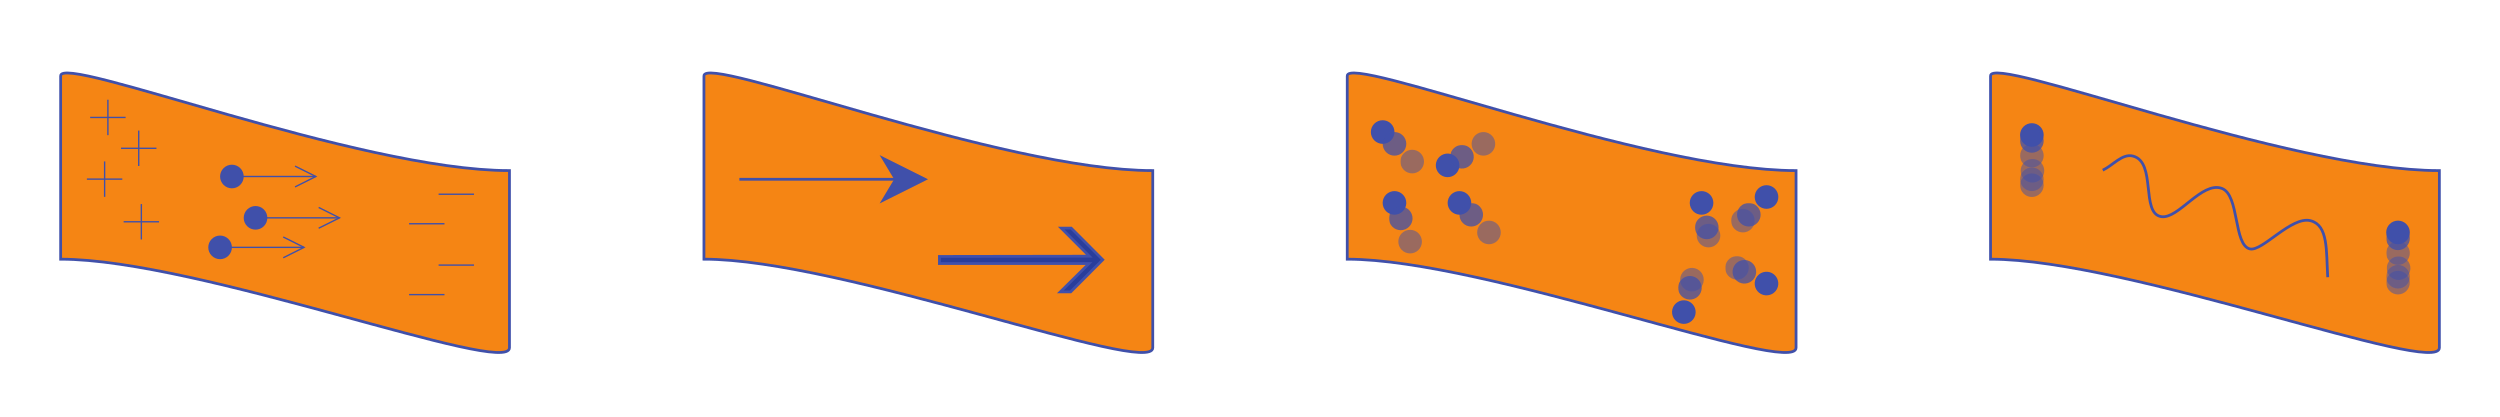 <?xml version="1.0" encoding="UTF-8"?>
<svg xmlns="http://www.w3.org/2000/svg" xmlns:xlink="http://www.w3.org/1999/xlink" width="900pt" height="150pt" viewBox="0 0 900 150" version="1.1">
<defs>
<filter id="alpha" filterUnits="objectBoundingBox" x="0%" y="0%" width="100%" height="100%">
  <feColorMatrix type="matrix" in="SourceGraphic" values="0 0 0 0 1 0 0 0 0 1 0 0 0 0 1 0 0 0 1 0"/>
</filter>
<mask id="mask0">
  <g filter="url(#alpha)">
<rect x="0" y="0" width="900" height="150" style="fill:rgb(0%,0%,0%);fill-opacity:0.75;stroke:none;"/>
  </g>
</mask>
<clipPath id="clip2">
  <path d="M 0.762 0.531 L 9.266 0.531 L 9.266 9.035 L 0.762 9.035 Z M 0.762 0.531 "/>
</clipPath>
<clipPath id="clip1">
  <rect width="10" height="10"/>
</clipPath>
<g id="surface781" clip-path="url(#clip1)">
<g clip-path="url(#clip2)" clip-rule="nonzero">
<path style=" stroke:none;fill-rule:evenodd;fill:rgb(25.044%,31.36%,66.591%);fill-opacity:1;" d="M 2.004 1.781 C 3.664 0.117 6.359 0.117 8.02 1.781 C 9.68 3.438 9.68 6.137 8.02 7.793 C 6.359 9.453 3.664 9.453 2.004 7.793 C 0.348 6.137 0.348 3.438 2.004 1.781 "/>
</g>
</g>
<mask id="mask1">
  <g filter="url(#alpha)">
<rect x="0" y="0" width="900" height="150" style="fill:rgb(0%,0%,0%);fill-opacity:0.5;stroke:none;"/>
  </g>
</mask>
<clipPath id="clip4">
  <path d="M 0.137 0.91 L 8.641 0.91 L 8.641 9.418 L 0.137 9.418 Z M 0.137 0.91 "/>
</clipPath>
<clipPath id="clip3">
  <rect width="9" height="10"/>
</clipPath>
<g id="surface783" clip-path="url(#clip3)">
<g clip-path="url(#clip4)" clip-rule="nonzero">
<path style=" stroke:none;fill-rule:evenodd;fill:rgb(25.044%,31.36%,66.591%);fill-opacity:1;" d="M 1.379 2.156 C 3.043 0.5 5.734 0.5 7.398 2.156 C 9.055 3.82 9.055 6.512 7.398 8.176 C 5.734 9.832 3.043 9.832 1.379 8.176 C -0.277 6.512 -0.277 3.82 1.379 2.156 "/>
</g>
</g>
<mask id="mask2">
  <g filter="url(#alpha)">
<rect x="0" y="0" width="900" height="150" style="fill:rgb(0%,0%,0%);fill-opacity:0.75;stroke:none;"/>
  </g>
</mask>
<clipPath id="clip6">
  <path d="M 0.32 0.043 L 8.824 0.043 L 8.824 8.551 L 0.32 8.551 Z M 0.32 0.043 "/>
</clipPath>
<clipPath id="clip5">
  <rect width="9" height="9"/>
</clipPath>
<g id="surface785" clip-path="url(#clip5)">
<g clip-path="url(#clip6)" clip-rule="nonzero">
<path style=" stroke:none;fill-rule:evenodd;fill:rgb(25.044%,31.36%,66.591%);fill-opacity:1;" d="M 7.574 1.293 C 9.238 2.949 9.238 5.648 7.574 7.305 C 5.918 8.969 3.223 8.969 1.562 7.305 C -0.094 5.648 -0.094 2.949 1.562 1.293 C 3.223 -0.371 5.918 -0.371 7.574 1.293 "/>
</g>
</g>
<mask id="mask3">
  <g filter="url(#alpha)">
<rect x="0" y="0" width="900" height="150" style="fill:rgb(0%,0%,0%);fill-opacity:0.5;stroke:none;"/>
  </g>
</mask>
<clipPath id="clip8">
  <path d="M 0.191 0.172 L 8.699 0.172 L 8.699 8.676 L 0.191 8.676 Z M 0.191 0.172 "/>
</clipPath>
<clipPath id="clip7">
  <rect width="9" height="9"/>
</clipPath>
<g id="surface787" clip-path="url(#clip7)">
<g clip-path="url(#clip8)" clip-rule="nonzero">
<path style=" stroke:none;fill-rule:evenodd;fill:rgb(25.044%,31.36%,66.591%);fill-opacity:1;" d="M 7.449 1.418 C 9.113 3.078 9.113 5.773 7.449 7.434 C 5.789 9.09 3.102 9.09 1.438 7.434 C -0.223 5.773 -0.223 3.078 1.438 1.418 C 3.102 -0.242 5.789 -0.242 7.449 1.418 "/>
</g>
</g>
<mask id="mask4">
  <g filter="url(#alpha)">
<rect x="0" y="0" width="900" height="150" style="fill:rgb(0%,0%,0%);fill-opacity:0.75;stroke:none;"/>
  </g>
</mask>
<clipPath id="clip10">
  <path d="M 0.047 0.18 L 8.555 0.18 L 8.555 8.684 L 0.047 8.684 Z M 0.047 0.18 "/>
</clipPath>
<clipPath id="clip9">
  <rect width="9" height="9"/>
</clipPath>
<g id="surface789" clip-path="url(#clip9)">
<g clip-path="url(#clip10)" clip-rule="nonzero">
<path style=" stroke:none;fill-rule:evenodd;fill:rgb(25.044%,31.36%,66.591%);fill-opacity:1;" d="M 0.652 6.625 C -0.555 4.609 0.098 1.996 2.113 0.789 C 4.121 -0.426 6.734 0.23 7.941 2.242 C 9.156 4.258 8.504 6.871 6.488 8.078 C 4.477 9.285 1.867 8.637 0.652 6.625 "/>
</g>
</g>
<mask id="mask5">
  <g filter="url(#alpha)">
<rect x="0" y="0" width="900" height="150" style="fill:rgb(0%,0%,0%);fill-opacity:0.5;stroke:none;"/>
  </g>
</mask>
<clipPath id="clip12">
  <path d="M 0.781 0.535 L 9.285 0.535 L 9.285 9.039 L 0.781 9.039 Z M 0.781 0.535 "/>
</clipPath>
<clipPath id="clip11">
  <rect width="10" height="10"/>
</clipPath>
<g id="surface791" clip-path="url(#clip11)">
<g clip-path="url(#clip12)" clip-rule="nonzero">
<path style=" stroke:none;fill-rule:evenodd;fill:rgb(25.044%,31.36%,66.591%);fill-opacity:1;" d="M 1.387 6.977 C 0.176 4.961 0.832 2.348 2.84 1.141 C 4.855 -0.066 7.465 0.586 8.676 2.594 C 9.883 4.613 9.234 7.223 7.223 8.43 C 5.207 9.637 2.594 8.988 1.387 6.977 "/>
</g>
</g>
<mask id="mask6">
  <g filter="url(#alpha)">
<rect x="0" y="0" width="900" height="150" style="fill:rgb(0%,0%,0%);fill-opacity:0.75;stroke:none;"/>
  </g>
</mask>
<clipPath id="clip14">
  <path d="M 0.016 0.371 L 8.523 0.371 L 8.523 8.875 L 0.016 8.875 Z M 0.016 0.371 "/>
</clipPath>
<clipPath id="clip13">
  <rect width="9" height="9"/>
</clipPath>
<g id="surface793" clip-path="url(#clip13)">
<g clip-path="url(#clip14)" clip-rule="nonzero">
<path style=" stroke:none;fill-rule:evenodd;fill:rgb(25.044%,31.36%,66.591%);fill-opacity:1;" d="M 2.672 0.68 C 4.848 -0.199 7.324 0.855 8.211 3.031 C 9.09 5.207 8.035 7.688 5.859 8.566 C 3.68 9.445 1.203 8.391 0.324 6.215 C -0.555 4.035 0.492 1.559 2.672 0.68 "/>
</g>
</g>
<mask id="mask7">
  <g filter="url(#alpha)">
<rect x="0" y="0" width="900" height="150" style="fill:rgb(0%,0%,0%);fill-opacity:0.5;stroke:none;"/>
  </g>
</mask>
<clipPath id="clip16">
  <path d="M 0.395 0.73 L 8.898 0.73 L 8.898 9.238 L 0.395 9.238 Z M 0.395 0.73 "/>
</clipPath>
<clipPath id="clip15">
  <rect width="9" height="10"/>
</clipPath>
<g id="surface795" clip-path="url(#clip15)">
<g clip-path="url(#clip16)" clip-rule="nonzero">
<path style=" stroke:none;fill-rule:evenodd;fill:rgb(25.044%,31.36%,66.591%);fill-opacity:1;" d="M 3.055 1.039 C 5.227 0.16 7.707 1.219 8.586 3.391 C 9.465 5.57 8.414 8.051 6.234 8.93 C 4.062 9.809 1.582 8.758 0.703 6.578 C -0.18 4.402 0.875 1.926 3.055 1.039 "/>
</g>
</g>
<mask id="mask8">
  <g filter="url(#alpha)">
<rect x="0" y="0" width="900" height="150" style="fill:rgb(0%,0%,0%);fill-opacity:0.75;stroke:none;"/>
  </g>
</mask>
<clipPath id="clip18">
  <path d="M 0.398 0.043 L 8.898 0.043 L 8.898 8.551 L 0.398 8.551 Z M 0.398 0.043 "/>
</clipPath>
<clipPath id="clip17">
  <rect width="9" height="9"/>
</clipPath>
<g id="surface797" clip-path="url(#clip17)">
<g clip-path="url(#clip18)" clip-rule="nonzero">
<path style=" stroke:none;fill-rule:evenodd;fill:rgb(25.044%,31.36%,66.591%);fill-opacity:1;" d="M 1.645 1.293 C 3.301 -0.371 5.996 -0.371 7.656 1.293 C 9.312 2.949 9.312 5.648 7.656 7.305 C 5.996 8.969 3.301 8.969 1.645 7.305 C -0.02 5.648 -0.02 2.949 1.645 1.293 "/>
</g>
</g>
<mask id="mask9">
  <g filter="url(#alpha)">
<rect x="0" y="0" width="900" height="150" style="fill:rgb(0%,0%,0%);fill-opacity:0.5;stroke:none;"/>
  </g>
</mask>
<clipPath id="clip20">
  <path d="M 0.773 0.422 L 9.281 0.422 L 9.281 8.93 L 0.773 8.93 Z M 0.773 0.422 "/>
</clipPath>
<clipPath id="clip19">
  <rect width="10" height="9"/>
</clipPath>
<g id="surface799" clip-path="url(#clip19)">
<g clip-path="url(#clip20)" clip-rule="nonzero">
<path style=" stroke:none;fill-rule:evenodd;fill:rgb(25.044%,31.36%,66.591%);fill-opacity:1;" d="M 2.02 1.668 C 3.684 0.012 6.371 0.012 8.035 1.668 C 9.695 3.332 9.695 6.023 8.035 7.688 C 6.371 9.344 3.684 9.344 2.02 7.688 C 0.359 6.023 0.359 3.332 2.02 1.668 "/>
</g>
</g>
<mask id="mask10">
  <g filter="url(#alpha)">
<rect x="0" y="0" width="900" height="150" style="fill:rgb(0%,0%,0%);fill-opacity:0.75;stroke:none;"/>
  </g>
</mask>
<clipPath id="clip22">
  <path d="M 0.188 0.617 L 8.691 0.617 L 8.691 9.121 L 0.188 9.121 Z M 0.188 0.617 "/>
</clipPath>
<clipPath id="clip21">
  <rect width="9" height="10"/>
</clipPath>
<g id="surface801" clip-path="url(#clip21)">
<g clip-path="url(#clip22)" clip-rule="nonzero">
<path style=" stroke:none;fill-rule:evenodd;fill:rgb(25.044%,31.36%,66.591%);fill-opacity:1;" d="M 3.555 0.711 C 5.852 0.223 8.109 1.688 8.594 3.984 C 9.086 6.281 7.621 8.543 5.324 9.027 C 3.027 9.516 0.77 8.051 0.281 5.754 C -0.207 3.457 1.258 1.199 3.555 0.711 "/>
</g>
</g>
<mask id="mask11">
  <g filter="url(#alpha)">
<rect x="0" y="0" width="900" height="150" style="fill:rgb(0%,0%,0%);fill-opacity:0.5;stroke:none;"/>
  </g>
</mask>
<clipPath id="clip24">
  <path d="M 0.812 0.559 L 9.316 0.559 L 9.316 9.062 L 0.812 9.062 Z M 0.812 0.559 "/>
</clipPath>
<clipPath id="clip23">
  <rect width="10" height="10"/>
</clipPath>
<g id="surface803" clip-path="url(#clip23)">
<g clip-path="url(#clip24)" clip-rule="nonzero">
<path style=" stroke:none;fill-rule:evenodd;fill:rgb(25.044%,31.36%,66.591%);fill-opacity:1;" d="M 4.176 0.652 C 6.473 0.164 8.734 1.629 9.223 3.926 C 9.707 6.223 8.242 8.484 5.945 8.969 C 3.648 9.457 1.395 7.992 0.906 5.695 C 0.414 3.398 1.879 1.141 4.176 0.652 "/>
</g>
</g>
<mask id="mask12">
  <g filter="url(#alpha)">
<rect x="0" y="0" width="900" height="150" style="fill:rgb(0%,0%,0%);fill-opacity:0.75;stroke:none;"/>
  </g>
</mask>
<clipPath id="clip26">
  <path d="M 0.723 0.594 L 9.227 0.594 L 9.227 9.094 L 0.723 9.094 Z M 0.723 0.594 "/>
</clipPath>
<clipPath id="clip25">
  <rect width="10" height="10"/>
</clipPath>
<g id="surface805" clip-path="url(#clip25)">
<g clip-path="url(#clip26)" clip-rule="nonzero">
<path style=" stroke:none;fill-rule:evenodd;fill:rgb(25.044%,31.36%,66.591%);fill-opacity:1;" d="M 8.727 6.84 C 7.625 8.914 5.051 9.699 2.977 8.598 C 0.902 7.496 0.117 4.922 1.219 2.852 C 2.32 0.777 4.895 -0.012 6.969 1.094 C 9.043 2.195 9.832 4.766 8.727 6.84 "/>
</g>
</g>
<mask id="mask13">
  <g filter="url(#alpha)">
<rect x="0" y="0" width="900" height="150" style="fill:rgb(0%,0%,0%);fill-opacity:0.5;stroke:none;"/>
  </g>
</mask>
<clipPath id="clip28">
  <path d="M 0.07 0.18 L 8.57 0.18 L 8.57 8.688 L 0.07 8.688 Z M 0.07 0.18 "/>
</clipPath>
<clipPath id="clip27">
  <rect width="9" height="9"/>
</clipPath>
<g id="surface807" clip-path="url(#clip27)">
<g clip-path="url(#clip28)" clip-rule="nonzero">
<path style=" stroke:none;fill-rule:evenodd;fill:rgb(25.044%,31.36%,66.591%);fill-opacity:1;" d="M 8.07 6.426 C 6.969 8.5 4.398 9.293 2.324 8.188 C 0.25 7.082 -0.535 4.512 0.566 2.438 C 1.668 0.363 4.238 -0.422 6.312 0.68 C 8.387 1.781 9.176 4.355 8.07 6.426 "/>
</g>
</g>
<mask id="mask14">
  <g filter="url(#alpha)">
<rect x="0" y="0" width="900" height="150" style="fill:rgb(0%,0%,0%);fill-opacity:0.75;stroke:none;"/>
  </g>
</mask>
<clipPath id="clip30">
  <path d="M 0.113 0.348 L 8.625 0.348 L 8.625 8.855 L 0.113 8.855 Z M 0.113 0.348 "/>
</clipPath>
<clipPath id="clip29">
  <rect width="9" height="9"/>
</clipPath>
<g id="surface809" clip-path="url(#clip29)">
<g clip-path="url(#clip30)" clip-rule="nonzero">
<path style=" stroke:none;fill-rule:evenodd;fill:rgb(25.044%,31.36%,66.591%);fill-opacity:1;" d="M 3.34 8.727 C 1.059 8.16 -0.328 5.855 0.238 3.578 C 0.809 1.297 3.117 -0.09 5.395 0.477 C 7.676 1.043 9.062 3.355 8.496 5.633 C 7.926 7.914 5.617 9.293 3.34 8.727 "/>
</g>
</g>
<mask id="mask15">
  <g filter="url(#alpha)">
<rect x="0" y="0" width="900" height="150" style="fill:rgb(0%,0%,0%);fill-opacity:0.5;stroke:none;"/>
  </g>
</mask>
<clipPath id="clip32">
  <path d="M 0.844 0.43 L 9.352 0.43 L 9.352 8.938 L 0.844 8.938 Z M 0.844 0.43 "/>
</clipPath>
<clipPath id="clip31">
  <rect width="10" height="9"/>
</clipPath>
<g id="surface811" clip-path="url(#clip31)">
<g clip-path="url(#clip32)" clip-rule="nonzero">
<path style=" stroke:none;fill-rule:evenodd;fill:rgb(25.044%,31.36%,66.591%);fill-opacity:1;" d="M 4.066 8.809 C 1.785 8.242 0.402 5.938 0.969 3.66 C 1.539 1.379 3.844 -0.008 6.121 0.559 C 8.402 1.125 9.789 3.438 9.223 5.715 C 8.652 7.996 6.344 9.375 4.066 8.809 "/>
</g>
</g>
<mask id="mask16">
  <g filter="url(#alpha)">
<rect x="0" y="0" width="900" height="150" style="fill:rgb(0%,0%,0%);fill-opacity:0.5;stroke:none;"/>
  </g>
</mask>
<clipPath id="clip34">
  <path d="M 0.223 0.418 L 8.727 0.418 L 8.727 8.922 L 0.223 8.922 Z M 0.223 0.418 "/>
</clipPath>
<clipPath id="clip33">
  <rect width="9" height="9"/>
</clipPath>
<g id="surface813" clip-path="url(#clip33)">
<g clip-path="url(#clip34)" clip-rule="nonzero">
<path style=" stroke:none;fill-rule:evenodd;fill:rgb(25.044%,31.36%,66.591%);fill-opacity:1;" d="M 1.465 1.66 C 3.129 0.004 5.816 0.004 7.477 1.66 C 9.141 3.324 9.141 6.016 7.477 7.672 C 5.816 9.336 3.129 9.336 1.465 7.672 C -0.195 6.016 -0.195 3.324 1.465 1.66 "/>
</g>
</g>
<mask id="mask17">
  <g filter="url(#alpha)">
<rect x="0" y="0" width="900" height="150" style="fill:rgb(0%,0%,0%);fill-opacity:0.5;stroke:none;"/>
  </g>
</mask>
<clipPath id="clip36">
  <path d="M 0.223 0.289 L 8.727 0.289 L 8.727 8.797 L 0.223 8.797 Z M 0.223 0.289 "/>
</clipPath>
<clipPath id="clip35">
  <rect width="9" height="9"/>
</clipPath>
<g id="surface815" clip-path="url(#clip35)">
<g clip-path="url(#clip36)" clip-rule="nonzero">
<path style=" stroke:none;fill-rule:evenodd;fill:rgb(25.044%,31.36%,66.591%);fill-opacity:1;" d="M 1.465 1.535 C 3.129 -0.125 5.816 -0.125 7.477 1.535 C 9.141 3.199 9.141 5.887 7.477 7.551 C 5.816 9.211 3.129 9.211 1.465 7.551 C -0.195 5.887 -0.195 3.199 1.465 1.535 "/>
</g>
</g>
<mask id="mask18">
  <g filter="url(#alpha)">
<rect x="0" y="0" width="900" height="150" style="fill:rgb(0%,0%,0%);fill-opacity:0.75;stroke:none;"/>
  </g>
</mask>
<clipPath id="clip38">
  <path d="M 0.223 0.473 L 8.727 0.473 L 8.727 8.977 L 0.223 8.977 Z M 0.223 0.473 "/>
</clipPath>
<clipPath id="clip37">
  <rect width="9" height="9"/>
</clipPath>
<g id="surface817" clip-path="url(#clip37)">
<g clip-path="url(#clip38)" clip-rule="nonzero">
<path style=" stroke:none;fill-rule:evenodd;fill:rgb(25.044%,31.36%,66.591%);fill-opacity:1;" d="M 1.465 1.719 C 3.129 0.059 5.816 0.059 7.477 1.719 C 9.141 3.375 9.141 6.07 7.477 7.73 C 5.816 9.395 3.129 9.395 1.465 7.73 C -0.195 6.07 -0.195 3.375 1.465 1.719 "/>
</g>
</g>
<mask id="mask19">
  <g filter="url(#alpha)">
<rect x="0" y="0" width="900" height="150" style="fill:rgb(0%,0%,0%);fill-opacity:0.5;stroke:none;"/>
  </g>
</mask>
<clipPath id="clip40">
  <path d="M 0.223 0.789 L 8.727 0.789 L 8.727 9.293 L 0.223 9.293 Z M 0.223 0.789 "/>
</clipPath>
<clipPath id="clip39">
  <rect width="9" height="10"/>
</clipPath>
<g id="surface819" clip-path="url(#clip39)">
<g clip-path="url(#clip40)" clip-rule="nonzero">
<path style=" stroke:none;fill-rule:evenodd;fill:rgb(25.044%,31.36%,66.591%);fill-opacity:1;" d="M 1.465 2.031 C 3.129 0.375 5.816 0.375 7.477 2.031 C 9.141 3.691 9.141 6.387 7.477 8.043 C 5.816 9.707 3.129 9.707 1.465 8.043 C -0.195 6.387 -0.195 3.691 1.465 2.031 "/>
</g>
</g>
<mask id="mask20">
  <g filter="url(#alpha)">
<rect x="0" y="0" width="900" height="150" style="fill:rgb(0%,0%,0%);fill-opacity:0.5;stroke:none;"/>
  </g>
</mask>
<clipPath id="clip42">
  <path d="M 0.434 0.219 L 8.938 0.219 L 8.938 8.723 L 0.434 8.723 Z M 0.434 0.219 "/>
</clipPath>
<clipPath id="clip41">
  <rect width="9" height="9"/>
</clipPath>
<g id="surface821" clip-path="url(#clip41)">
<g clip-path="url(#clip42)" clip-rule="nonzero">
<path style=" stroke:none;fill-rule:evenodd;fill:rgb(25.044%,31.36%,66.591%);fill-opacity:1;" d="M 1.676 1.465 C 3.34 -0.195 6.031 -0.195 7.691 1.465 C 9.352 3.129 9.352 5.816 7.691 7.477 C 6.031 9.141 3.34 9.141 1.676 7.477 C 0.016 5.816 0.016 3.129 1.676 1.465 "/>
</g>
</g>
<mask id="mask21">
  <g filter="url(#alpha)">
<rect x="0" y="0" width="900" height="150" style="fill:rgb(0%,0%,0%);fill-opacity:0.5;stroke:none;"/>
  </g>
</mask>
<clipPath id="clip44">
  <path d="M 0.031 0.496 L 8.535 0.496 L 8.535 9 L 0.031 9 Z M 0.031 0.496 "/>
</clipPath>
<clipPath id="clip43">
  <rect width="9" height="9"/>
</clipPath>
<g id="surface823" clip-path="url(#clip43)">
<g clip-path="url(#clip44)" clip-rule="nonzero">
<path style=" stroke:none;fill-rule:evenodd;fill:rgb(25.044%,31.36%,66.591%);fill-opacity:1;" d="M 1.277 1.742 C 2.938 0.082 5.629 0.082 7.289 1.742 C 8.953 3.398 8.953 6.094 7.289 7.754 C 5.629 9.418 2.938 9.418 1.277 7.754 C -0.383 6.094 -0.383 3.398 1.277 1.742 "/>
</g>
</g>
<mask id="mask22">
  <g filter="url(#alpha)">
<rect x="0" y="0" width="900" height="150" style="fill:rgb(0%,0%,0%);fill-opacity:0.5;stroke:none;"/>
  </g>
</mask>
<clipPath id="clip46">
  <path d="M 0.031 0.371 L 8.535 0.371 L 8.535 8.875 L 0.031 8.875 Z M 0.031 0.371 "/>
</clipPath>
<clipPath id="clip45">
  <rect width="9" height="9"/>
</clipPath>
<g id="surface825" clip-path="url(#clip45)">
<g clip-path="url(#clip46)" clip-rule="nonzero">
<path style=" stroke:none;fill-rule:evenodd;fill:rgb(25.044%,31.36%,66.591%);fill-opacity:1;" d="M 1.277 1.613 C 2.938 -0.043 5.629 -0.043 7.289 1.613 C 8.953 3.273 8.953 5.969 7.289 7.625 C 5.629 9.289 2.938 9.289 1.277 7.625 C -0.383 5.969 -0.383 3.273 1.277 1.613 "/>
</g>
</g>
<mask id="mask23">
  <g filter="url(#alpha)">
<rect x="0" y="0" width="900" height="150" style="fill:rgb(0%,0%,0%);fill-opacity:0.75;stroke:none;"/>
  </g>
</mask>
<clipPath id="clip48">
  <path d="M 0.031 0.551 L 8.535 0.551 L 8.535 9.055 L 0.031 9.055 Z M 0.031 0.551 "/>
</clipPath>
<clipPath id="clip47">
  <rect width="9" height="10"/>
</clipPath>
<g id="surface827" clip-path="url(#clip47)">
<g clip-path="url(#clip48)" clip-rule="nonzero">
<path style=" stroke:none;fill-rule:evenodd;fill:rgb(25.044%,31.36%,66.591%);fill-opacity:1;" d="M 1.277 1.797 C 2.938 0.133 5.629 0.133 7.289 1.797 C 8.953 3.457 8.953 6.152 7.289 7.809 C 5.629 9.469 2.938 9.469 1.277 7.809 C -0.383 6.152 -0.383 3.457 1.277 1.797 "/>
</g>
</g>
<mask id="mask24">
  <g filter="url(#alpha)">
<rect x="0" y="0" width="900" height="150" style="fill:rgb(0%,0%,0%);fill-opacity:0.5;stroke:none;"/>
  </g>
</mask>
<clipPath id="clip50">
  <path d="M 0.031 0.863 L 8.535 0.863 L 8.535 9.367 L 0.031 9.367 Z M 0.031 0.863 "/>
</clipPath>
<clipPath id="clip49">
  <rect width="9" height="10"/>
</clipPath>
<g id="surface829" clip-path="url(#clip49)">
<g clip-path="url(#clip50)" clip-rule="nonzero">
<path style=" stroke:none;fill-rule:evenodd;fill:rgb(25.044%,31.36%,66.591%);fill-opacity:1;" d="M 1.277 2.113 C 2.938 0.449 5.629 0.449 7.289 2.113 C 8.953 3.77 8.953 6.465 7.289 8.125 C 5.629 9.781 2.938 9.781 1.277 8.125 C -0.383 6.465 -0.383 3.77 1.277 2.113 "/>
</g>
</g>
<mask id="mask25">
  <g filter="url(#alpha)">
<rect x="0" y="0" width="900" height="150" style="fill:rgb(0%,0%,0%);fill-opacity:0.5;stroke:none;"/>
  </g>
</mask>
<clipPath id="clip52">
  <path d="M 0.242 0.301 L 8.746 0.301 L 8.746 8.805 L 0.242 8.805 Z M 0.242 0.301 "/>
</clipPath>
<clipPath id="clip51">
  <rect width="9" height="9"/>
</clipPath>
<g id="surface831" clip-path="url(#clip51)">
<g clip-path="url(#clip52)" clip-rule="nonzero">
<path style=" stroke:none;fill-rule:evenodd;fill:rgb(25.044%,31.36%,66.591%);fill-opacity:1;" d="M 1.488 1.543 C 3.152 -0.113 5.84 -0.113 7.5 1.543 C 9.164 3.203 9.164 5.898 7.5 7.555 C 5.84 9.219 3.152 9.219 1.488 7.555 C -0.172 5.898 -0.172 3.203 1.488 1.543 "/>
</g>
</g>
</defs>
<g id="surface777">
<path style="fill-rule:evenodd;fill:rgb(95.726%,52.156%,8.167%);fill-opacity:1;stroke-width:1;stroke-linecap:butt;stroke-linejoin:miter;stroke:rgb(25.044%,31.36%,66.591%);stroke-opacity:1;stroke-miterlimit:10;" d="M -0.001 0.001 C -0.708 8.501 107.007 -34.015 161.573 -34.015 L 161.573 -97.792 C 161.573 -108.429 49.605 -65.905 -0.001 -65.905 Z M -0.001 0.001 " transform="matrix(1,0,0,-1,21.833,27.399)"/>
<path style="fill:none;stroke-width:0.5;stroke-linecap:butt;stroke-linejoin:miter;stroke:rgb(25.044%,31.36%,66.591%);stroke-opacity:1;stroke-miterlimit:10;" d="M 0.001 -0.001 L 0.001 -12.755 " transform="matrix(1,0,0,-1,38.839,35.901)"/>
<path style="fill:none;stroke-width:0.5;stroke-linecap:butt;stroke-linejoin:miter;stroke:rgb(25.044%,31.36%,66.591%);stroke-opacity:1;stroke-miterlimit:10;" d="M 0.001 0.001 L -12.757 0.001 " transform="matrix(1,0,0,-1,45.218,42.282)"/>
<path style="fill:none;stroke-width:0.5;stroke-linecap:butt;stroke-linejoin:miter;stroke:rgb(25.044%,31.36%,66.591%);stroke-opacity:1;stroke-miterlimit:10;" d="M 0.001 0.001 L 0.001 -12.757 " transform="matrix(1,0,0,-1,49.94,47.005)"/>
<path style="fill:none;stroke-width:0.5;stroke-linecap:butt;stroke-linejoin:miter;stroke:rgb(25.044%,31.36%,66.591%);stroke-opacity:1;stroke-miterlimit:10;" d="M -0.001 -0.001 L -12.755 -0.001 " transform="matrix(1,0,0,-1,56.321,53.386)"/>
<path style="fill:none;stroke-width:0.5;stroke-linecap:butt;stroke-linejoin:miter;stroke:rgb(25.044%,31.36%,66.591%);stroke-opacity:1;stroke-miterlimit:10;" d="M 0.001 -0.001 L 0.001 -12.755 " transform="matrix(1,0,0,-1,37.659,58.108)"/>
<path style="fill:none;stroke-width:0.5;stroke-linecap:butt;stroke-linejoin:miter;stroke:rgb(25.044%,31.36%,66.591%);stroke-opacity:1;stroke-miterlimit:10;" d="M 0.001 -0.001 L -12.757 -0.001 " transform="matrix(1,0,0,-1,44.034,64.483)"/>
<path style="fill:none;stroke-width:0.5;stroke-linecap:butt;stroke-linejoin:miter;stroke:rgb(25.044%,31.36%,66.591%);stroke-opacity:1;stroke-miterlimit:10;" d="M 0.001 -0.001 L 0.001 -12.755 " transform="matrix(1,0,0,-1,50.886,73.46)"/>
<path style="fill:none;stroke-width:0.5;stroke-linecap:butt;stroke-linejoin:miter;stroke:rgb(25.044%,31.36%,66.591%);stroke-opacity:1;stroke-miterlimit:10;" d="M 0.001 0.001 L -12.757 0.001 " transform="matrix(1,0,0,-1,57.265,79.841)"/>
<path style=" stroke:none;fill-rule:evenodd;fill:rgb(25.044%,31.36%,66.591%);fill-opacity:1;" d="M 86.492 60.535 C 88.152 62.191 88.152 64.887 86.492 66.547 C 84.832 68.211 82.137 68.211 80.48 66.547 C 78.816 64.887 78.816 62.191 80.48 60.535 C 82.137 58.875 84.832 58.875 86.492 60.535 "/>
<path style=" stroke:none;fill-rule:evenodd;fill:rgb(25.044%,31.36%,66.591%);fill-opacity:1;" d="M 83.484 63.539 L 115.375 63.539 "/>
<path style="fill:none;stroke-width:0.5;stroke-linecap:butt;stroke-linejoin:miter;stroke:rgb(25.044%,31.36%,66.591%);stroke-opacity:1;stroke-miterlimit:10;" d="M 0.001 -0.001 L 7.485 3.745 L 0.001 7.483 " transform="matrix(1,0,0,-1,106.21,67.284)"/>
<path style="fill:none;stroke-width:0.5;stroke-linecap:butt;stroke-linejoin:miter;stroke:rgb(25.044%,31.36%,66.591%);stroke-opacity:1;stroke-miterlimit:10;" d="M -0.001 0.001 L 30.21 0.001 " transform="matrix(1,0,0,-1,83.485,63.54)"/>
<path style=" stroke:none;fill-rule:evenodd;fill:rgb(25.044%,31.36%,66.591%);fill-opacity:1;" d="M 94.996 75.418 C 96.656 77.074 96.656 79.77 94.996 81.43 C 93.336 83.086 90.641 83.086 88.98 81.43 C 87.324 79.77 87.324 77.074 88.98 75.418 C 90.641 73.754 93.336 73.754 94.996 75.418 "/>
<path style=" stroke:none;fill-rule:evenodd;fill:rgb(25.044%,31.36%,66.591%);fill-opacity:1;" d="M 91.988 78.422 L 123.879 78.422 "/>
<path style="fill:none;stroke-width:0.5;stroke-linecap:butt;stroke-linejoin:miter;stroke:rgb(25.044%,31.36%,66.591%);stroke-opacity:1;stroke-miterlimit:10;" d="M -0.001 -0.001 L 7.483 3.745 L -0.001 7.487 " transform="matrix(1,0,0,-1,114.716,82.167)"/>
<path style="fill:none;stroke-width:0.5;stroke-linecap:butt;stroke-linejoin:miter;stroke:rgb(25.044%,31.36%,66.591%);stroke-opacity:1;stroke-miterlimit:10;" d="M 0.001 0.001 L 30.212 0.001 " transform="matrix(1,0,0,-1,91.987,78.423)"/>
<path style=" stroke:none;fill-rule:evenodd;fill:rgb(25.044%,31.36%,66.591%);fill-opacity:1;" d="M 82.238 86.047 C 83.902 87.703 83.902 90.398 82.238 92.059 C 80.578 93.723 77.887 93.723 76.227 92.059 C 74.566 90.398 74.566 87.703 76.227 86.047 C 77.887 84.387 80.578 84.387 82.238 86.047 "/>
<path style=" stroke:none;fill-rule:evenodd;fill:rgb(25.044%,31.36%,66.591%);fill-opacity:1;" d="M 79.23 89.051 L 111.125 89.051 "/>
<path style="fill:none;stroke-width:0.5;stroke-linecap:butt;stroke-linejoin:miter;stroke:rgb(25.044%,31.36%,66.591%);stroke-opacity:1;stroke-miterlimit:10;" d="M 0.001 -0.001 L 7.481 3.745 L 0.001 7.483 " transform="matrix(1,0,0,-1,101.96,92.796)"/>
<path style="fill:none;stroke-width:0.5;stroke-linecap:butt;stroke-linejoin:miter;stroke:rgb(25.044%,31.36%,66.591%);stroke-opacity:1;stroke-miterlimit:10;" d="M -0.001 0.001 L 30.214 0.001 " transform="matrix(1,0,0,-1,79.231,89.052)"/>
<path style="fill:none;stroke-width:0.5;stroke-linecap:butt;stroke-linejoin:miter;stroke:rgb(25.044%,31.36%,66.591%);stroke-opacity:1;stroke-miterlimit:10;" d="M -0.001 -0.001 L -12.755 -0.001 " transform="matrix(1,0,0,-1,170.649,69.921)"/>
<path style="fill:none;stroke-width:0.5;stroke-linecap:butt;stroke-linejoin:miter;stroke:rgb(25.044%,31.36%,66.591%);stroke-opacity:1;stroke-miterlimit:10;" d="M -0.001 -0.001 L -12.755 -0.001 " transform="matrix(1,0,0,-1,160.02,80.55)"/>
<path style="fill:none;stroke-width:0.5;stroke-linecap:butt;stroke-linejoin:miter;stroke:rgb(25.044%,31.36%,66.591%);stroke-opacity:1;stroke-miterlimit:10;" d="M -0.001 -0.001 L -12.755 -0.001 " transform="matrix(1,0,0,-1,170.649,95.433)"/>
<path style="fill:none;stroke-width:0.5;stroke-linecap:butt;stroke-linejoin:miter;stroke:rgb(25.044%,31.36%,66.591%);stroke-opacity:1;stroke-miterlimit:10;" d="M -0.001 -0.001 L -12.755 -0.001 " transform="matrix(1,0,0,-1,160.02,106.061)"/>
<path style="fill-rule:evenodd;fill:rgb(95.726%,52.156%,8.167%);fill-opacity:1;stroke-width:1;stroke-linecap:butt;stroke-linejoin:miter;stroke:rgb(25.044%,31.36%,66.591%);stroke-opacity:1;stroke-miterlimit:10;" d="M -0.001 -0.002 C -0.712 8.502 107.007 -34.014 161.569 -34.014 L 161.569 -97.795 C 161.569 -108.424 49.604 -65.904 -0.001 -65.904 Z M -0.001 -0.002 " transform="matrix(1,0,0,-1,485.009,27.4)"/>
<path style=" stroke:none;fill-rule:evenodd;fill:rgb(25.044%,31.36%,66.591%);fill-opacity:1;" d="M 494.75 44.527 C 496.414 42.871 499.105 42.871 500.77 44.527 C 502.426 46.191 502.426 48.883 500.77 50.539 C 499.105 52.203 496.414 52.203 494.75 50.539 C 493.094 48.883 493.094 46.191 494.75 44.527 "/>
<use xlink:href="#surface781" transform="matrix(1,0,0,1,497,47)" mask="url(#mask0)"/>
<use xlink:href="#surface783" transform="matrix(1,0,0,1,504,53)" mask="url(#mask1)"/>
<path style=" stroke:none;fill-rule:evenodd;fill:rgb(25.044%,31.36%,66.591%);fill-opacity:1;" d="M 638.957 67.91 C 640.613 69.574 640.613 72.266 638.957 73.93 C 637.293 75.59 634.602 75.59 632.945 73.93 C 631.281 72.266 631.281 69.574 632.945 67.91 C 634.602 66.254 637.293 66.254 638.957 67.91 "/>
<use xlink:href="#surface785" transform="matrix(1,0,0,1,625,73)" mask="url(#mask2)"/>
<use xlink:href="#surface787" transform="matrix(1,0,0,1,623,75)" mask="url(#mask3)"/>
<path style=" stroke:none;fill-rule:evenodd;fill:rgb(25.044%,31.36%,66.591%);fill-opacity:1;" d="M 517.504 61.719 C 516.289 59.707 516.941 57.094 518.957 55.883 C 520.965 54.676 523.578 55.324 524.793 57.34 C 526 59.352 525.348 61.965 523.332 63.172 C 521.324 64.383 518.711 63.734 517.504 61.719 "/>
<use xlink:href="#surface789" transform="matrix(1,0,0,1,522,52)" mask="url(#mask4)"/>
<use xlink:href="#surface791" transform="matrix(1,0,0,1,529,47)" mask="url(#mask5)"/>
<path style=" stroke:none;fill-rule:evenodd;fill:rgb(25.044%,31.36%,66.591%);fill-opacity:1;" d="M 500.418 69.105 C 502.598 68.223 505.074 69.277 505.953 71.457 C 506.832 73.629 505.785 76.109 503.605 76.988 C 501.426 77.867 498.953 76.82 498.066 74.637 C 497.188 72.465 498.242 69.988 500.418 69.105 "/>
<use xlink:href="#surface793" transform="matrix(1,0,0,1,500,74)" mask="url(#mask6)"/>
<use xlink:href="#surface795" transform="matrix(1,0,0,1,503,82)" mask="url(#mask7)"/>
<path style=" stroke:none;fill-rule:evenodd;fill:rgb(25.044%,31.36%,66.591%);fill-opacity:1;" d="M 522.395 70.039 C 524.055 68.383 526.742 68.383 528.402 70.039 C 530.066 71.703 530.066 74.395 528.402 76.051 C 526.742 77.715 524.055 77.715 522.395 76.051 C 520.73 74.395 520.73 71.703 522.395 70.039 "/>
<use xlink:href="#surface797" transform="matrix(1,0,0,1,525,73)" mask="url(#mask8)"/>
<use xlink:href="#surface799" transform="matrix(1,0,0,1,531,79)" mask="url(#mask9)"/>
<path style=" stroke:none;fill-rule:evenodd;fill:rgb(25.044%,31.36%,66.591%);fill-opacity:1;" d="M 611.68 68.891 C 613.977 68.398 616.234 69.871 616.719 72.164 C 617.211 74.461 615.746 76.719 613.445 77.203 C 611.148 77.699 608.895 76.227 608.406 73.93 C 607.914 71.633 609.383 69.375 611.68 68.891 "/>
<use xlink:href="#surface801" transform="matrix(1,0,0,1,610,77)" mask="url(#mask10)"/>
<use xlink:href="#surface803" transform="matrix(1,0,0,1,610,80)" mask="url(#mask11)"/>
<path style=" stroke:none;fill-rule:evenodd;fill:rgb(25.044%,31.36%,66.591%);fill-opacity:1;" d="M 639.695 104.078 C 638.586 106.148 636.02 106.934 633.941 105.836 C 631.867 104.73 631.082 102.152 632.184 100.086 C 633.285 98.012 635.863 97.223 637.938 98.32 C 640.004 99.43 640.797 102.004 639.695 104.078 "/>
<use xlink:href="#surface805" transform="matrix(1,0,0,1,623,93)" mask="url(#mask12)"/>
<use xlink:href="#surface807" transform="matrix(1,0,0,1,621,92)" mask="url(#mask13)"/>
<path style=" stroke:none;fill-rule:evenodd;fill:rgb(25.044%,31.36%,66.591%);fill-opacity:1;" d="M 605.16 116.48 C 602.879 115.914 601.492 113.602 602.059 111.324 C 602.629 109.043 604.938 107.664 607.215 108.23 C 609.496 108.797 610.879 111.109 610.309 113.379 C 609.742 115.66 607.434 117.047 605.16 116.48 "/>
<use xlink:href="#surface809" transform="matrix(1,0,0,1,604,99)" mask="url(#mask14)"/>
<use xlink:href="#surface811" transform="matrix(1,0,0,1,604,96)" mask="url(#mask15)"/>
<path style="fill-rule:evenodd;fill:rgb(95.726%,52.156%,8.167%);fill-opacity:1;stroke-width:1;stroke-linecap:butt;stroke-linejoin:miter;stroke:rgb(25.044%,31.36%,66.591%);stroke-opacity:1;stroke-miterlimit:10;" d="M 0.001 -0.002 C -0.71 8.506 107.005 -34.01 161.571 -34.01 L 161.571 -97.795 C 161.571 -108.424 49.603 -65.9 0.001 -65.9 Z M 0.001 -0.002 " transform="matrix(1,0,0,-1,253.421,27.4)"/>
<path style=" stroke:none;fill-rule:evenodd;fill:rgb(25.044%,31.36%,66.591%);fill-opacity:1;" d="M 266.172 64.539 L 336.328 64.539 "/>
<path style="fill-rule:nonzero;fill:rgb(25.044%,31.36%,66.591%);fill-opacity:1;stroke-width:1;stroke-linecap:butt;stroke-linejoin:miter;stroke:rgb(25.044%,31.36%,66.591%);stroke-opacity:1;stroke-miterlimit:10;" d="M 0.001 0 L -14.991 7.492 L -10.495 0 L -14.991 -7.5 Z M 0.001 0 " transform="matrix(1,0,0,-1,332.968,64.539)"/>
<path style="fill:none;stroke-width:1;stroke-linecap:butt;stroke-linejoin:miter;stroke:rgb(25.044%,31.36%,66.591%);stroke-opacity:1;stroke-miterlimit:10;" d="M 0.001 0 L 56.302 0 " transform="matrix(1,0,0,-1,266.171,64.539)"/>
<path style="fill-rule:nonzero;fill:rgb(16.235%,24.081%,60.898%);fill-opacity:1;stroke-width:1;stroke-linecap:butt;stroke-linejoin:miter;stroke:rgb(25.027%,31.348%,66.945%);stroke-opacity:1;stroke-miterlimit:10;" d="M 0.001 -0.002 L 11.544 11.564 L 0.177 22.951 L -3.409 22.951 L 6.7 12.838 L -47.253 12.748 L -47.253 10.201 L 6.61 10.201 L -3.726 -0.002 Z M 0.001 -0.002 " transform="matrix(1,0,0,-1,385.444,105.068)"/>
<path style="fill-rule:evenodd;fill:rgb(95.726%,52.156%,8.167%);fill-opacity:1;stroke-width:1;stroke-linecap:butt;stroke-linejoin:miter;stroke:rgb(25.044%,31.36%,66.591%);stroke-opacity:1;stroke-miterlimit:10;" d="M 0.001 -0.001 C -0.71 8.503 107.009 -34.02 161.579 -34.02 L 161.579 -97.798 C 161.579 -108.427 49.606 -65.907 0.001 -65.907 Z M 0.001 -0.001 " transform="matrix(1,0,0,-1,716.593,27.398)"/>
<use xlink:href="#surface813" transform="matrix(1,0,0,1,727,62)" mask="url(#mask16)"/>
<use xlink:href="#surface815" transform="matrix(1,0,0,1,727,60)" mask="url(#mask17)"/>
<path style=" stroke:none;fill-rule:evenodd;fill:rgb(25.044%,31.36%,66.591%);fill-opacity:1;" d="M 728.465 45.59 C 730.129 43.934 732.816 43.934 734.477 45.59 C 736.141 47.25 736.141 49.945 734.477 51.602 C 732.816 53.266 730.129 53.266 728.465 51.602 C 726.805 49.945 726.805 47.25 728.465 45.59 "/>
<use xlink:href="#surface817" transform="matrix(1,0,0,1,727,46)" mask="url(#mask18)"/>
<use xlink:href="#surface819" transform="matrix(1,0,0,1,727,51)" mask="url(#mask19)"/>
<use xlink:href="#surface821" transform="matrix(1,0,0,1,727,57)" mask="url(#mask20)"/>
<use xlink:href="#surface823" transform="matrix(1,0,0,1,859,97)" mask="url(#mask21)"/>
<use xlink:href="#surface825" transform="matrix(1,0,0,1,859,95)" mask="url(#mask22)"/>
<path style=" stroke:none;fill-rule:evenodd;fill:rgb(25.044%,31.36%,66.591%);fill-opacity:1;" d="M 860.277 80.672 C 861.938 79.008 864.629 79.008 866.289 80.672 C 867.953 82.328 867.953 85.023 866.289 86.684 C 864.629 88.348 861.938 88.348 860.277 86.684 C 858.617 85.023 858.617 82.328 860.277 80.672 "/>
<use xlink:href="#surface827" transform="matrix(1,0,0,1,859,81)" mask="url(#mask23)"/>
<use xlink:href="#surface829" transform="matrix(1,0,0,1,859,86)" mask="url(#mask24)"/>
<use xlink:href="#surface831" transform="matrix(1,0,0,1,859,92)" mask="url(#mask25)"/>
<path style="fill:none;stroke-width:1;stroke-linecap:butt;stroke-linejoin:miter;stroke:rgb(25.044%,31.36%,66.591%);stroke-opacity:1;stroke-miterlimit:10;" d="M -0.001 0.001 C 3.632 1.692 7.019 6.095 10.901 5.079 C 19.394 2.872 13.601 -15.526 21.061 -16.718 C 27.237 -17.702 35.655 -3.925 42.862 -6.55 C 49.28 -8.89 47.03 -27.065 53.03 -28.347 C 57.487 -29.308 67.987 -16.405 74.827 -18.187 C 81.229 -19.847 80.433 -29.026 80.995 -38.53 " transform="matrix(1,0,0,-1,756.985,61.27)"/>
</g>
</svg>

